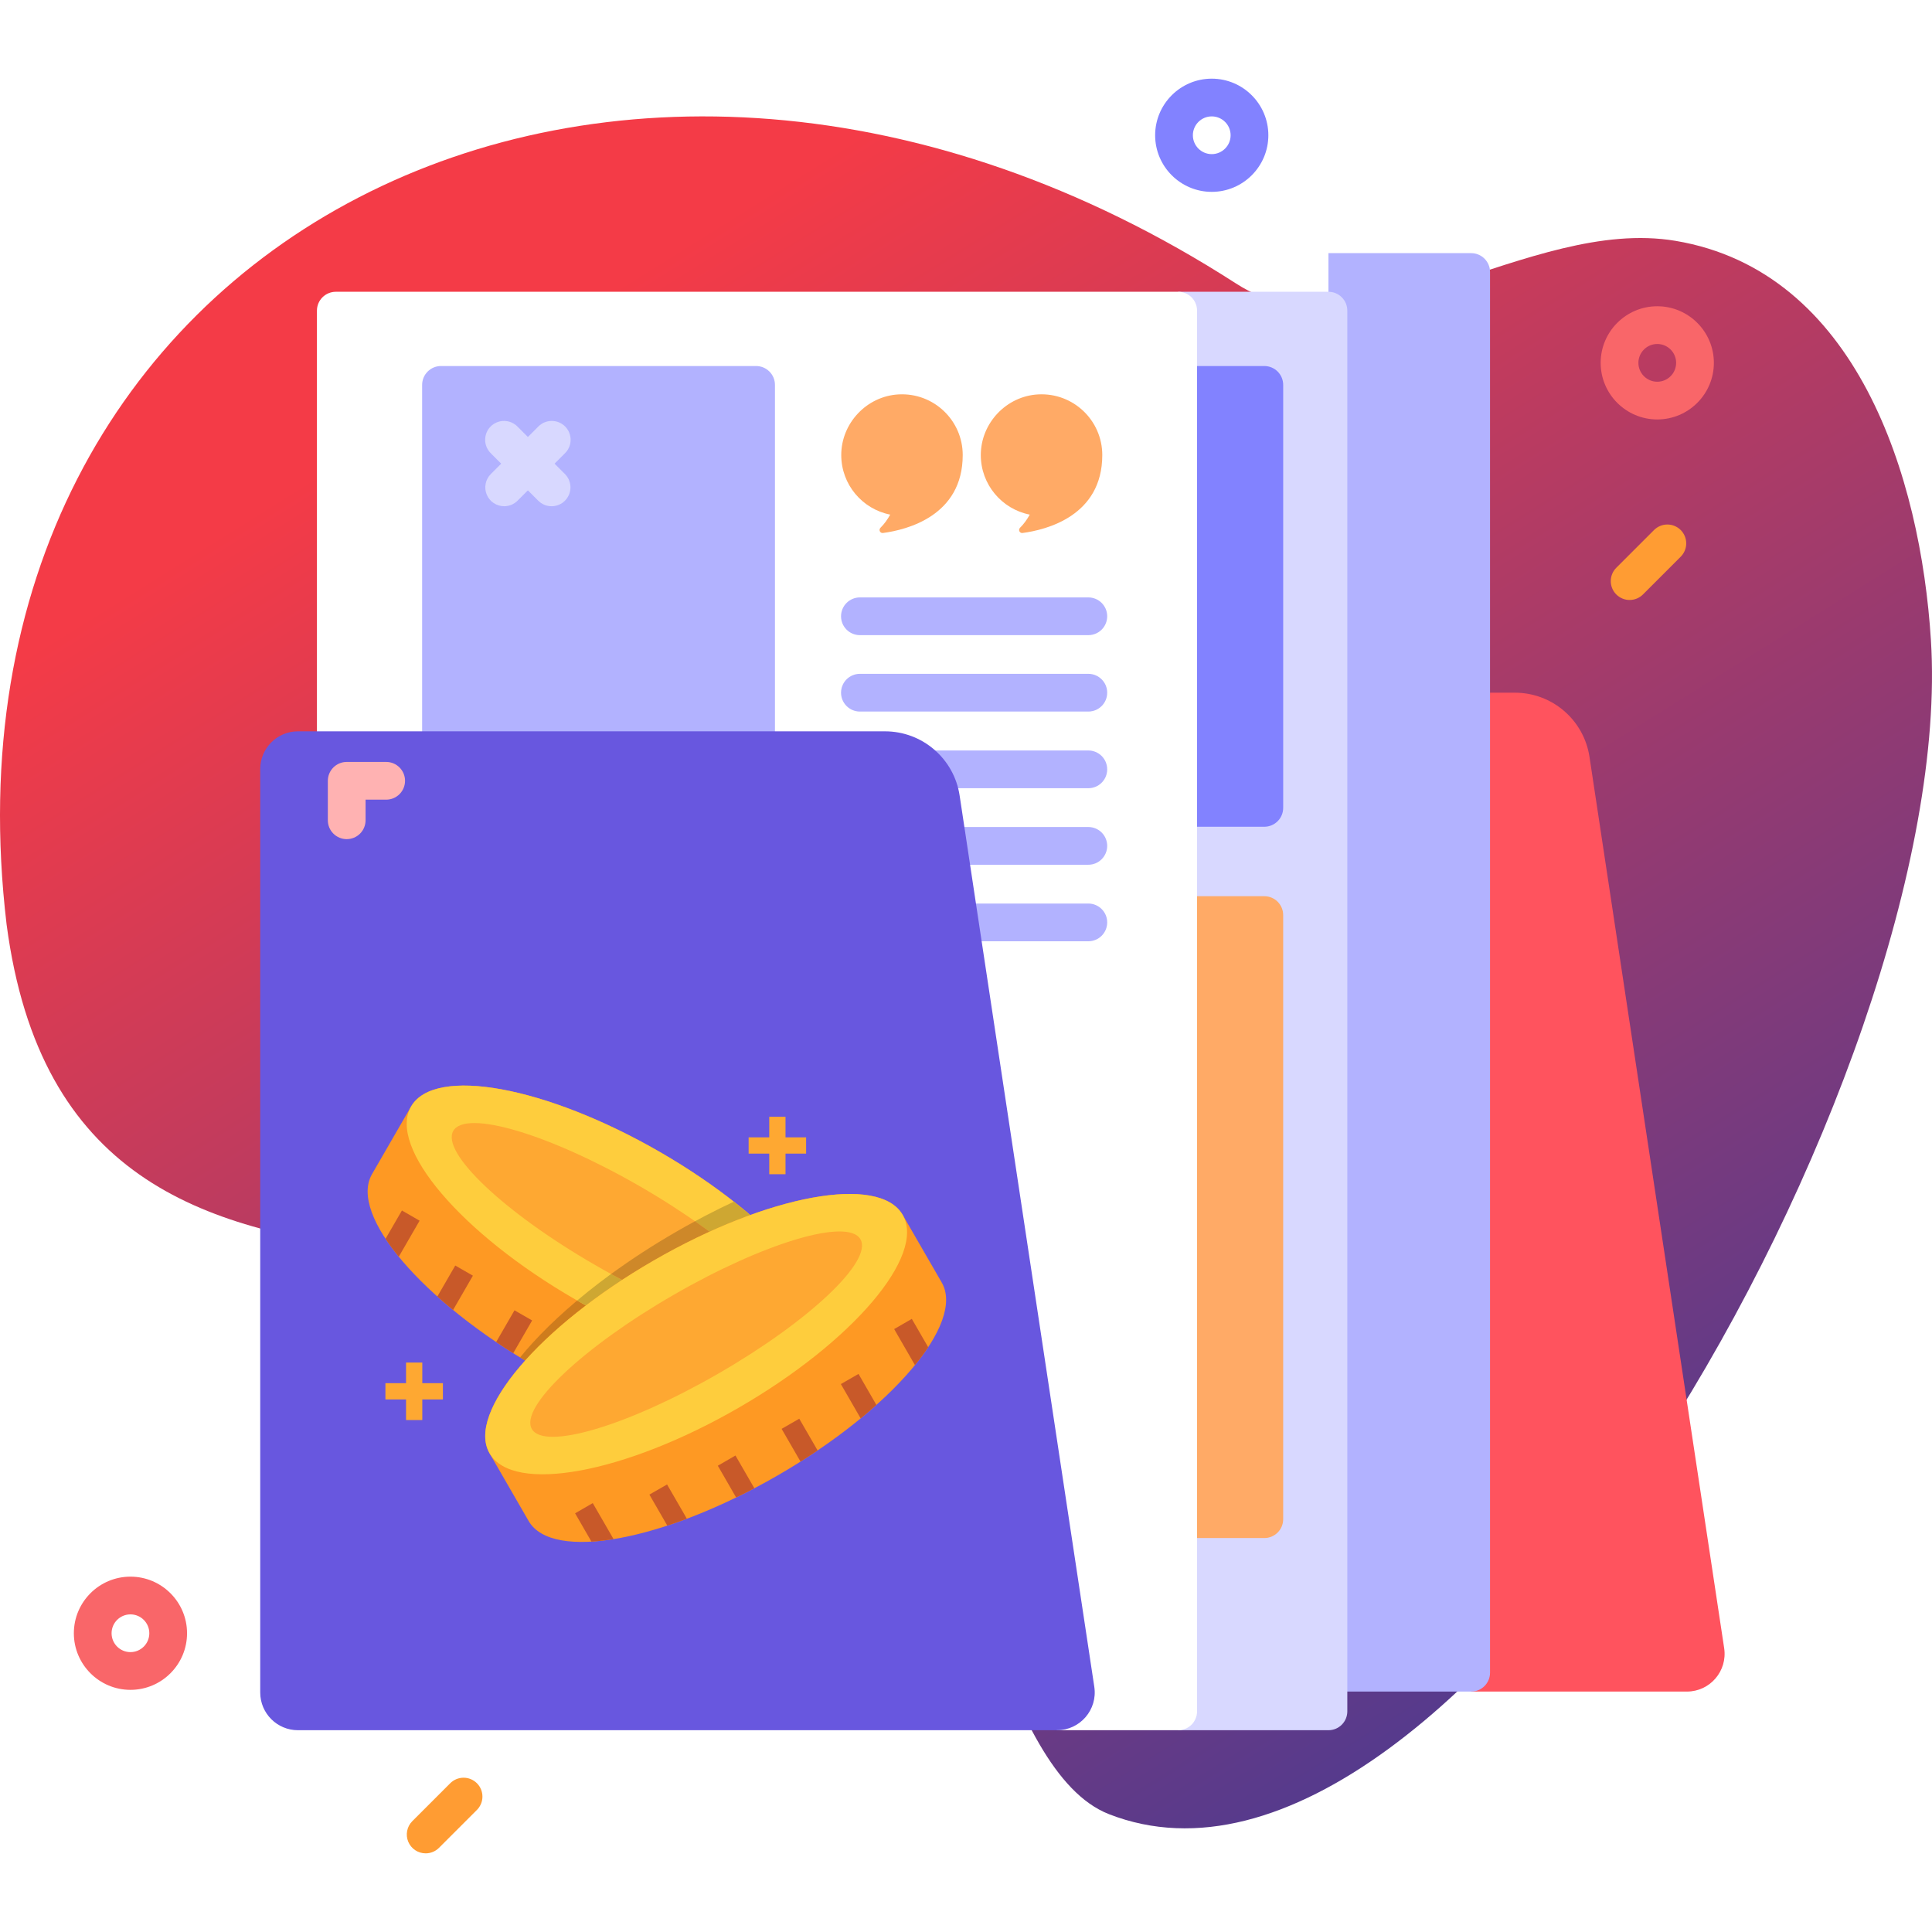 <svg width="200" height="200" viewBox="0 0 200 200" fill="none" xmlns="http://www.w3.org/2000/svg">
<path d="M199.889 66.279C198.822 49.331 192.201 28.08 173.454 24.933C158.165 22.366 140.993 37.746 127.959 29.351C63.931 -11.888 -7.777 24.698 0.683 95.702C7.59 148.126 67.568 117.054 91.789 144.759C100.064 154.223 103.48 183.384 114.807 187.804C150.845 201.865 202.716 111.206 199.889 66.279Z" fill="url(#paint0_linear_1706_4341)"/>
<path d="M174.624 175.111H152.293L154.246 71.707H156.819C160.683 71.707 163.966 74.532 164.544 78.352L178.486 170.621C178.843 172.985 177.014 175.111 174.624 175.111Z" fill="#FF535E"/>
<path d="M152.295 175.111H137.521V26.205H152.295C152.813 26.205 153.309 26.411 153.676 26.777C154.042 27.143 154.248 27.64 154.248 28.158V173.158C154.248 173.676 154.042 174.173 153.676 174.539C153.309 174.906 152.813 175.111 152.295 175.111Z" fill="#B2B2FF"/>
<g filter="url(#filter0_d_1706_4341)">
<path d="M137.521 175.111H121.967V26.205H137.521C138.039 26.205 138.536 26.411 138.902 26.777C139.268 27.143 139.474 27.64 139.474 28.158V173.158C139.474 173.676 139.268 174.173 138.902 174.539C138.536 174.906 138.039 175.111 137.521 175.111Z" fill="#D8D8FF"/>
</g>
<path d="M130.882 92.775H117.168V159.218H130.882C131.4 159.218 131.896 159.013 132.263 158.646C132.629 158.28 132.835 157.783 132.835 157.265V94.728C132.835 94.21 132.629 93.714 132.263 93.347C131.896 92.981 131.4 92.775 130.882 92.775Z" fill="#FFAA66"/>
<path d="M130.882 37.891H117.168V85.584H130.882C131.4 85.584 131.896 85.378 132.263 85.011C132.629 84.645 132.835 84.148 132.835 83.63V39.844C132.835 39.326 132.629 38.829 132.263 38.463C131.896 38.096 131.4 37.891 130.882 37.891Z" fill="#8282FF"/>
<g filter="url(#filter1_d_1706_4341)">
<path d="M121.966 175.111H109.418L32.809 71.852V28.158C32.809 27.64 33.014 27.143 33.381 26.777C33.747 26.411 34.244 26.205 34.762 26.205H121.966C122.484 26.205 122.981 26.411 123.347 26.777C123.713 27.143 123.919 27.64 123.919 28.158V173.158C123.919 173.415 123.869 173.669 123.77 173.906C123.672 174.143 123.528 174.358 123.347 174.539C123.165 174.72 122.95 174.864 122.713 174.962C122.476 175.061 122.222 175.111 121.966 175.111Z" fill="white"/>
</g>
<path d="M112.664 65.75H89.017C88.499 65.75 88.002 65.544 87.636 65.178C87.269 64.812 87.064 64.315 87.064 63.797C87.064 63.279 87.269 62.782 87.636 62.416C88.002 62.05 88.499 61.844 89.017 61.844H112.664C113.743 61.844 114.617 62.718 114.617 63.797C114.617 64.876 113.743 65.75 112.664 65.75ZM112.664 73.66H89.017C88.499 73.66 88.002 73.455 87.636 73.088C87.269 72.722 87.064 72.225 87.064 71.707C87.064 71.189 87.269 70.693 87.636 70.326C88.002 69.96 88.499 69.754 89.017 69.754H112.664C113.743 69.754 114.617 70.629 114.617 71.707C114.617 72.786 113.743 73.66 112.664 73.66ZM112.664 81.596H89.017C88.499 81.596 88.002 81.39 87.636 81.024C87.269 80.657 87.064 80.161 87.064 79.643C87.064 79.125 87.269 78.628 87.636 78.261C88.002 77.895 88.499 77.689 89.017 77.689H112.664C113.743 77.689 114.617 78.564 114.617 79.643C114.617 80.722 113.743 81.596 112.664 81.596ZM112.664 89.518H89.017C88.499 89.518 88.002 89.312 87.636 88.946C87.269 88.58 87.064 88.083 87.064 87.565C87.064 87.047 87.269 86.55 87.636 86.184C88.002 85.817 88.499 85.612 89.017 85.612H112.664C113.743 85.612 114.617 86.486 114.617 87.565C114.617 88.644 113.743 89.518 112.664 89.518ZM112.664 97.441H89.017C88.499 97.441 88.002 97.235 87.636 96.869C87.269 96.502 87.064 96.005 87.064 95.487C87.064 94.969 87.269 94.473 87.636 94.106C88.002 93.74 88.499 93.534 89.017 93.534H112.664C113.743 93.534 114.617 94.409 114.617 95.487C114.617 96.566 113.743 97.441 112.664 97.441ZM78.271 87.258H45.652C45.134 87.258 44.638 87.052 44.271 86.686C43.905 86.32 43.699 85.823 43.699 85.305V39.844C43.699 39.326 43.905 38.829 44.271 38.463C44.638 38.096 45.134 37.891 45.652 37.891H78.271C78.789 37.891 79.285 38.096 79.652 38.463C80.018 38.829 80.224 39.326 80.224 39.844V85.305C80.224 85.562 80.173 85.816 80.075 86.053C79.977 86.29 79.833 86.505 79.652 86.686C79.47 86.868 79.255 87.012 79.018 87.11C78.781 87.208 78.527 87.258 78.271 87.258Z" fill="#B2B2FF"/>
<g filter="url(#filter2_d_1706_4341)">
<path d="M109.42 175.111H30.844C28.686 175.111 26.938 173.362 26.938 171.205V75.613C26.938 73.456 28.686 71.707 30.844 71.707H91.615C95.478 71.707 98.762 74.532 99.34 78.352L113.282 170.621C113.639 172.984 111.809 175.111 109.42 175.111Z" fill="#6857DF"/>
</g>
<path d="M93.028 40.828C89.728 41.004 87.085 43.802 87.086 47.106C87.086 50.161 89.266 52.705 92.154 53.273C91.88 53.767 91.549 54.237 91.15 54.63C90.93 54.847 91.103 55.216 91.409 55.175C93.883 54.846 99.661 53.403 99.661 47.106C99.661 43.519 96.657 40.633 93.028 40.828ZM107.474 40.828C104.175 41.004 101.532 43.802 101.532 47.106C101.532 50.161 103.712 52.705 106.6 53.273C106.327 53.767 105.996 54.237 105.597 54.63C105.377 54.847 105.549 55.216 105.855 55.175C108.329 54.846 114.108 53.403 114.108 47.106C114.107 43.519 111.104 40.633 107.474 40.828Z" fill="#FFAA66"/>
<path d="M57.101 52.405C56.844 52.406 56.59 52.355 56.353 52.257C56.116 52.159 55.901 52.015 55.72 51.833L50.812 46.926C50.627 46.745 50.48 46.53 50.379 46.292C50.277 46.054 50.224 45.798 50.223 45.54C50.221 45.281 50.271 45.025 50.369 44.785C50.467 44.546 50.612 44.329 50.795 44.146C50.978 43.963 51.195 43.819 51.434 43.721C51.673 43.622 51.93 43.573 52.188 43.574C52.447 43.576 52.703 43.629 52.941 43.73C53.178 43.831 53.394 43.979 53.574 44.164L58.482 49.071C58.663 49.253 58.807 49.468 58.905 49.705C59.003 49.942 59.054 50.196 59.054 50.452C59.054 50.709 59.003 50.963 58.905 51.2C58.807 51.437 58.663 51.652 58.482 51.833C58.301 52.015 58.086 52.159 57.849 52.257C57.611 52.355 57.357 52.406 57.101 52.405Z" fill="#D8D8FF"/>
<path d="M52.193 52.405C51.806 52.406 51.428 52.291 51.107 52.077C50.785 51.862 50.535 51.557 50.387 51.2C50.239 50.843 50.2 50.45 50.276 50.072C50.352 49.693 50.538 49.344 50.811 49.071L55.719 44.164C55.899 43.979 56.115 43.831 56.352 43.73C56.59 43.629 56.846 43.576 57.105 43.574C57.363 43.573 57.62 43.622 57.859 43.721C58.098 43.819 58.315 43.963 58.498 44.146C58.681 44.329 58.826 44.546 58.924 44.785C59.022 45.025 59.072 45.281 59.07 45.54C59.069 45.798 59.016 46.054 58.914 46.292C58.813 46.53 58.666 46.745 58.481 46.926L53.574 51.833C53.393 52.015 53.177 52.159 52.94 52.257C52.703 52.355 52.449 52.406 52.193 52.405Z" fill="#D8D8FF"/>
<path d="M35.891 86.868C35.373 86.868 34.876 86.662 34.51 86.296C34.143 85.93 33.938 85.433 33.938 84.915V80.828C33.938 80.31 34.143 79.813 34.51 79.447C34.876 79.081 35.373 78.875 35.891 78.875H39.977C40.495 78.875 40.992 79.081 41.358 79.447C41.724 79.813 41.93 80.31 41.93 80.828C41.93 81.346 41.724 81.843 41.358 82.209C40.992 82.576 40.495 82.781 39.977 82.781H37.844V84.915C37.844 85.433 37.638 85.93 37.272 86.296C36.905 86.662 36.409 86.868 35.891 86.868Z" fill="#FFB2B2"/>
<path d="M125.439 19.861C122.209 19.861 119.58 17.233 119.58 14.002C119.58 10.771 122.209 8.143 125.439 8.143C128.67 8.143 131.299 10.771 131.299 14.002C131.299 17.233 128.67 19.861 125.439 19.861ZM125.439 12.049C124.363 12.049 123.486 12.925 123.486 14.002C123.486 15.079 124.363 15.955 125.439 15.955C126.516 15.955 127.393 15.079 127.393 14.002C127.393 12.925 126.516 12.049 125.439 12.049Z" fill="#8282FF"/>
<path d="M171.56 43.422C168.329 43.422 165.7 40.793 165.7 37.562C165.7 34.332 168.329 31.703 171.56 31.703C174.791 31.703 177.419 34.332 177.419 37.562C177.419 40.793 174.791 43.422 171.56 43.422ZM171.56 35.609C170.483 35.609 169.607 36.486 169.607 37.562C169.607 38.639 170.483 39.516 171.56 39.516C172.637 39.516 173.513 38.639 173.513 37.562C173.513 36.486 172.637 35.609 171.56 35.609ZM13.504 174.933C10.273 174.933 7.645 172.304 7.645 169.073C7.645 165.843 10.273 163.214 13.504 163.214C16.735 163.214 19.363 165.843 19.363 169.073C19.363 172.304 16.735 174.933 13.504 174.933ZM13.504 167.12C12.427 167.12 11.551 167.996 11.551 169.073C11.551 170.15 12.427 171.027 13.504 171.027C14.581 171.027 15.457 170.15 15.457 169.073C15.457 167.996 14.581 167.12 13.504 167.12Z" fill="#F96669"/>
<path d="M168.699 62.109C168.442 62.11 168.188 62.059 167.951 61.961C167.714 61.863 167.499 61.719 167.318 61.537C167.136 61.356 166.993 61.14 166.894 60.904C166.796 60.667 166.746 60.413 166.746 60.156C166.746 59.9 166.796 59.646 166.894 59.409C166.993 59.172 167.136 58.957 167.318 58.775L171.224 54.869C171.405 54.688 171.621 54.544 171.858 54.446C172.095 54.347 172.349 54.297 172.605 54.297C172.861 54.297 173.115 54.347 173.352 54.446C173.589 54.544 173.805 54.688 173.986 54.869C174.167 55.05 174.311 55.266 174.409 55.503C174.507 55.739 174.558 55.993 174.558 56.25C174.558 56.506 174.507 56.76 174.409 56.997C174.311 57.234 174.167 57.45 173.986 57.631L170.08 61.537C169.899 61.719 169.683 61.863 169.446 61.961C169.209 62.059 168.955 62.11 168.699 62.109ZM44.066 191.858C43.679 191.858 43.301 191.744 42.98 191.53C42.658 191.315 42.408 191.01 42.26 190.653C42.112 190.296 42.074 189.903 42.149 189.524C42.224 189.145 42.411 188.797 42.684 188.524L46.59 184.618C46.771 184.433 46.986 184.285 47.224 184.184C47.462 184.083 47.718 184.03 47.977 184.028C48.235 184.026 48.492 184.076 48.731 184.174C48.97 184.273 49.187 184.417 49.37 184.6C49.553 184.783 49.698 185 49.796 185.239C49.894 185.479 49.944 185.735 49.942 185.993C49.941 186.252 49.888 186.508 49.786 186.746C49.685 186.984 49.538 187.199 49.353 187.38L45.446 191.286C45.265 191.468 45.05 191.612 44.813 191.71C44.576 191.808 44.322 191.858 44.066 191.858Z" fill="#FF9C33"/>
<path fill-rule="evenodd" clip-rule="evenodd" d="M85.314 139.233C87.744 135.023 80.143 126.083 68.336 119.266C56.525 112.448 44.984 110.335 42.554 114.545C41.204 116.876 39.858 119.211 38.511 121.546C36.081 125.755 43.682 134.693 55.492 141.51C67.3 148.327 78.844 150.443 81.275 146.234C82.621 143.899 83.967 141.568 85.314 139.233Z" fill="#FE9923"/>
<path fill-rule="evenodd" clip-rule="evenodd" d="M85.314 139.232C87.168 136.025 83.19 130.067 75.968 124.398C74.014 125.309 72.02 126.345 70.02 127.5C62.998 131.553 57.289 136.267 53.836 140.524C54.383 140.861 54.935 141.189 55.492 141.509C62.023 145.279 68.472 147.61 73.343 148.231C75.524 147.242 77.76 146.097 80.007 144.802C81.099 144.169 82.176 143.511 83.238 142.828L85.314 139.232Z" fill="#CE7C1D"/>
<path fill-rule="evenodd" clip-rule="evenodd" d="M68.336 119.266C56.526 112.448 44.984 110.335 42.554 114.545C40.124 118.751 47.725 127.691 59.535 134.509C71.343 141.326 82.887 143.442 85.314 139.233C87.744 135.023 80.143 126.083 68.336 119.266Z" fill="#FECD3D"/>
<path fill-rule="evenodd" clip-rule="evenodd" d="M59.746 134.631C71.482 141.349 82.9 143.415 85.314 139.232C87.168 136.025 83.19 130.067 75.967 124.398C74.014 125.309 72.02 126.345 70.019 127.5C66.14 129.736 62.664 132.177 59.746 134.631Z" fill="#CEA732"/>
<path fill-rule="evenodd" clip-rule="evenodd" d="M66.278 122.827C56.884 117.404 48.219 114.824 46.924 117.067C45.632 119.31 52.197 125.524 61.591 130.946C70.985 136.369 79.649 138.95 80.945 136.707C82.24 134.467 75.672 128.254 66.278 122.827Z" fill="#FEA832"/>
<path fill-rule="evenodd" clip-rule="evenodd" d="M63.26 131.884C71.989 136.66 79.726 138.817 80.943 136.707C81.956 134.952 78.152 130.763 71.945 126.424C71.298 126.774 70.656 127.133 70.019 127.501C67.596 128.898 65.332 130.374 63.26 131.884Z" fill="#CE8829"/>
<path d="M76.465 145.436L74.771 148.367C74.052 148.323 73.285 148.238 72.484 148.108L74.638 144.376L76.465 145.436ZM51.361 138.929C51.945 139.323 52.534 139.707 53.13 140.081L55.087 136.693L53.26 135.643L51.361 138.929ZM39.912 128.24C40.311 128.843 40.768 129.464 41.282 130.094L43.437 126.365L41.606 125.309L39.912 128.24ZM45.274 134.215C45.807 134.691 46.351 135.155 46.903 135.609L48.955 132.057L47.128 131.008L45.274 134.215ZM57.906 142.842C58.531 143.169 59.16 143.487 59.794 143.796L61.693 140.511L59.866 139.451L57.906 142.842ZM64.897 145.998C65.565 146.25 66.239 146.488 66.918 146.711L68.772 143.5L66.945 142.45L64.897 145.998Z" fill="#C85929"/>
<path d="M43.716 141.052V143.186H45.85V144.87H43.716V147.003H42.032V144.87H39.898V143.186H42.032V141.052H43.716ZM81.316 115.607V117.738H83.449V119.422H81.316V121.555H79.632V119.422H77.498V117.738H79.632V115.607H81.316Z" fill="#FEA832"/>
<path fill-rule="evenodd" clip-rule="evenodd" d="M50.683 150.453C48.252 146.244 55.857 137.307 67.664 130.49C79.471 123.669 91.016 121.556 93.446 125.765C94.793 128.1 96.14 130.433 97.489 132.766C99.919 136.976 92.315 145.913 80.508 152.734C68.697 159.551 57.156 161.664 54.725 157.454C53.379 155.123 52.029 152.788 50.683 150.453Z" fill="#FE9923"/>
<path fill-rule="evenodd" clip-rule="evenodd" d="M67.664 130.49C79.471 123.669 91.016 121.556 93.446 125.765C95.877 129.975 88.272 138.912 76.465 145.729C64.654 152.55 53.113 154.663 50.683 150.453C48.252 146.244 55.857 137.307 67.664 130.49Z" fill="#FECD3D"/>
<path fill-rule="evenodd" clip-rule="evenodd" d="M69.719 134.052C79.113 128.626 87.781 126.049 89.073 128.288C90.368 130.531 83.803 136.745 74.406 142.168C65.012 147.594 56.347 150.171 55.056 147.931C53.76 145.689 60.325 139.475 69.719 134.052Z" fill="#FEA832"/>
<path d="M69.055 153.671L71.104 157.219C70.435 157.473 69.76 157.711 69.079 157.931L67.225 154.721L69.055 153.671ZM74.308 151.731L76.203 155.017C76.838 154.711 77.468 154.392 78.091 154.063L76.135 150.675L74.308 151.731ZM59.535 156.657L61.226 159.588C61.948 159.547 62.712 159.458 63.516 159.329L61.362 155.6L59.535 156.657ZM94.391 136.529L92.564 137.586L94.715 141.315C95.229 140.684 95.689 140.067 96.085 139.464L94.391 136.529ZM80.913 147.914L82.87 151.305C83.465 150.929 84.055 150.544 84.639 150.15L82.74 146.864L80.913 147.914ZM87.046 143.278L89.097 146.833C89.663 146.366 90.205 145.903 90.723 145.436L88.873 142.228L87.046 143.278Z" fill="#C85929"/>
<defs>
<filter id="filter0_d_1706_4341" x="111.967" y="20.205" width="37.508" height="168.906" filterUnits="userSpaceOnUse" color-interpolation-filters="sRGB">
<feFlood flood-opacity="0" result="BackgroundImageFix"/>
<feColorMatrix in="SourceAlpha" type="matrix" values="0 0 0 0 0 0 0 0 0 0 0 0 0 0 0 0 0 0 127 0" result="hardAlpha"/>
<feOffset dy="4"/>
<feGaussianBlur stdDeviation="5"/>
<feComposite in2="hardAlpha" operator="out"/>
<feColorMatrix type="matrix" values="0 0 0 0 0.09 0 0 0 0 0.102 0 0 0 0 0.176 0 0 0 0.25 0"/>
<feBlend mode="normal" in2="BackgroundImageFix" result="effect1_dropShadow_1706_4341"/>
<feBlend mode="normal" in="SourceGraphic" in2="effect1_dropShadow_1706_4341" result="shape"/>
</filter>
<filter id="filter1_d_1706_4341" x="22.809" y="20.205" width="111.111" height="168.906" filterUnits="userSpaceOnUse" color-interpolation-filters="sRGB">
<feFlood flood-opacity="0" result="BackgroundImageFix"/>
<feColorMatrix in="SourceAlpha" type="matrix" values="0 0 0 0 0 0 0 0 0 0 0 0 0 0 0 0 0 0 127 0" result="hardAlpha"/>
<feOffset dy="4"/>
<feGaussianBlur stdDeviation="5"/>
<feComposite in2="hardAlpha" operator="out"/>
<feColorMatrix type="matrix" values="0 0 0 0 0.09 0 0 0 0 0.102 0 0 0 0 0.176 0 0 0 0.25 0"/>
<feBlend mode="normal" in2="BackgroundImageFix" result="effect1_dropShadow_1706_4341"/>
<feBlend mode="normal" in="SourceGraphic" in2="effect1_dropShadow_1706_4341" result="shape"/>
</filter>
<filter id="filter2_d_1706_4341" x="16.938" y="65.707" width="106.389" height="123.404" filterUnits="userSpaceOnUse" color-interpolation-filters="sRGB">
<feFlood flood-opacity="0" result="BackgroundImageFix"/>
<feColorMatrix in="SourceAlpha" type="matrix" values="0 0 0 0 0 0 0 0 0 0 0 0 0 0 0 0 0 0 127 0" result="hardAlpha"/>
<feOffset dy="4"/>
<feGaussianBlur stdDeviation="5"/>
<feComposite in2="hardAlpha" operator="out"/>
<feColorMatrix type="matrix" values="0 0 0 0 0.09 0 0 0 0 0.102 0 0 0 0 0.176 0 0 0 0.25 0"/>
<feBlend mode="normal" in2="BackgroundImageFix" result="effect1_dropShadow_1706_4341"/>
<feBlend mode="normal" in="SourceGraphic" in2="effect1_dropShadow_1706_4341" result="shape"/>
</filter>
<linearGradient id="paint0_linear_1706_4341" x1="46.977" y1="40.074" x2="147.246" y2="200.713" gradientUnits="userSpaceOnUse">
<stop stop-color="#F43B47"/>
<stop offset="1" stop-color="#453A94"/>
</linearGradient>
</defs>
</svg>
